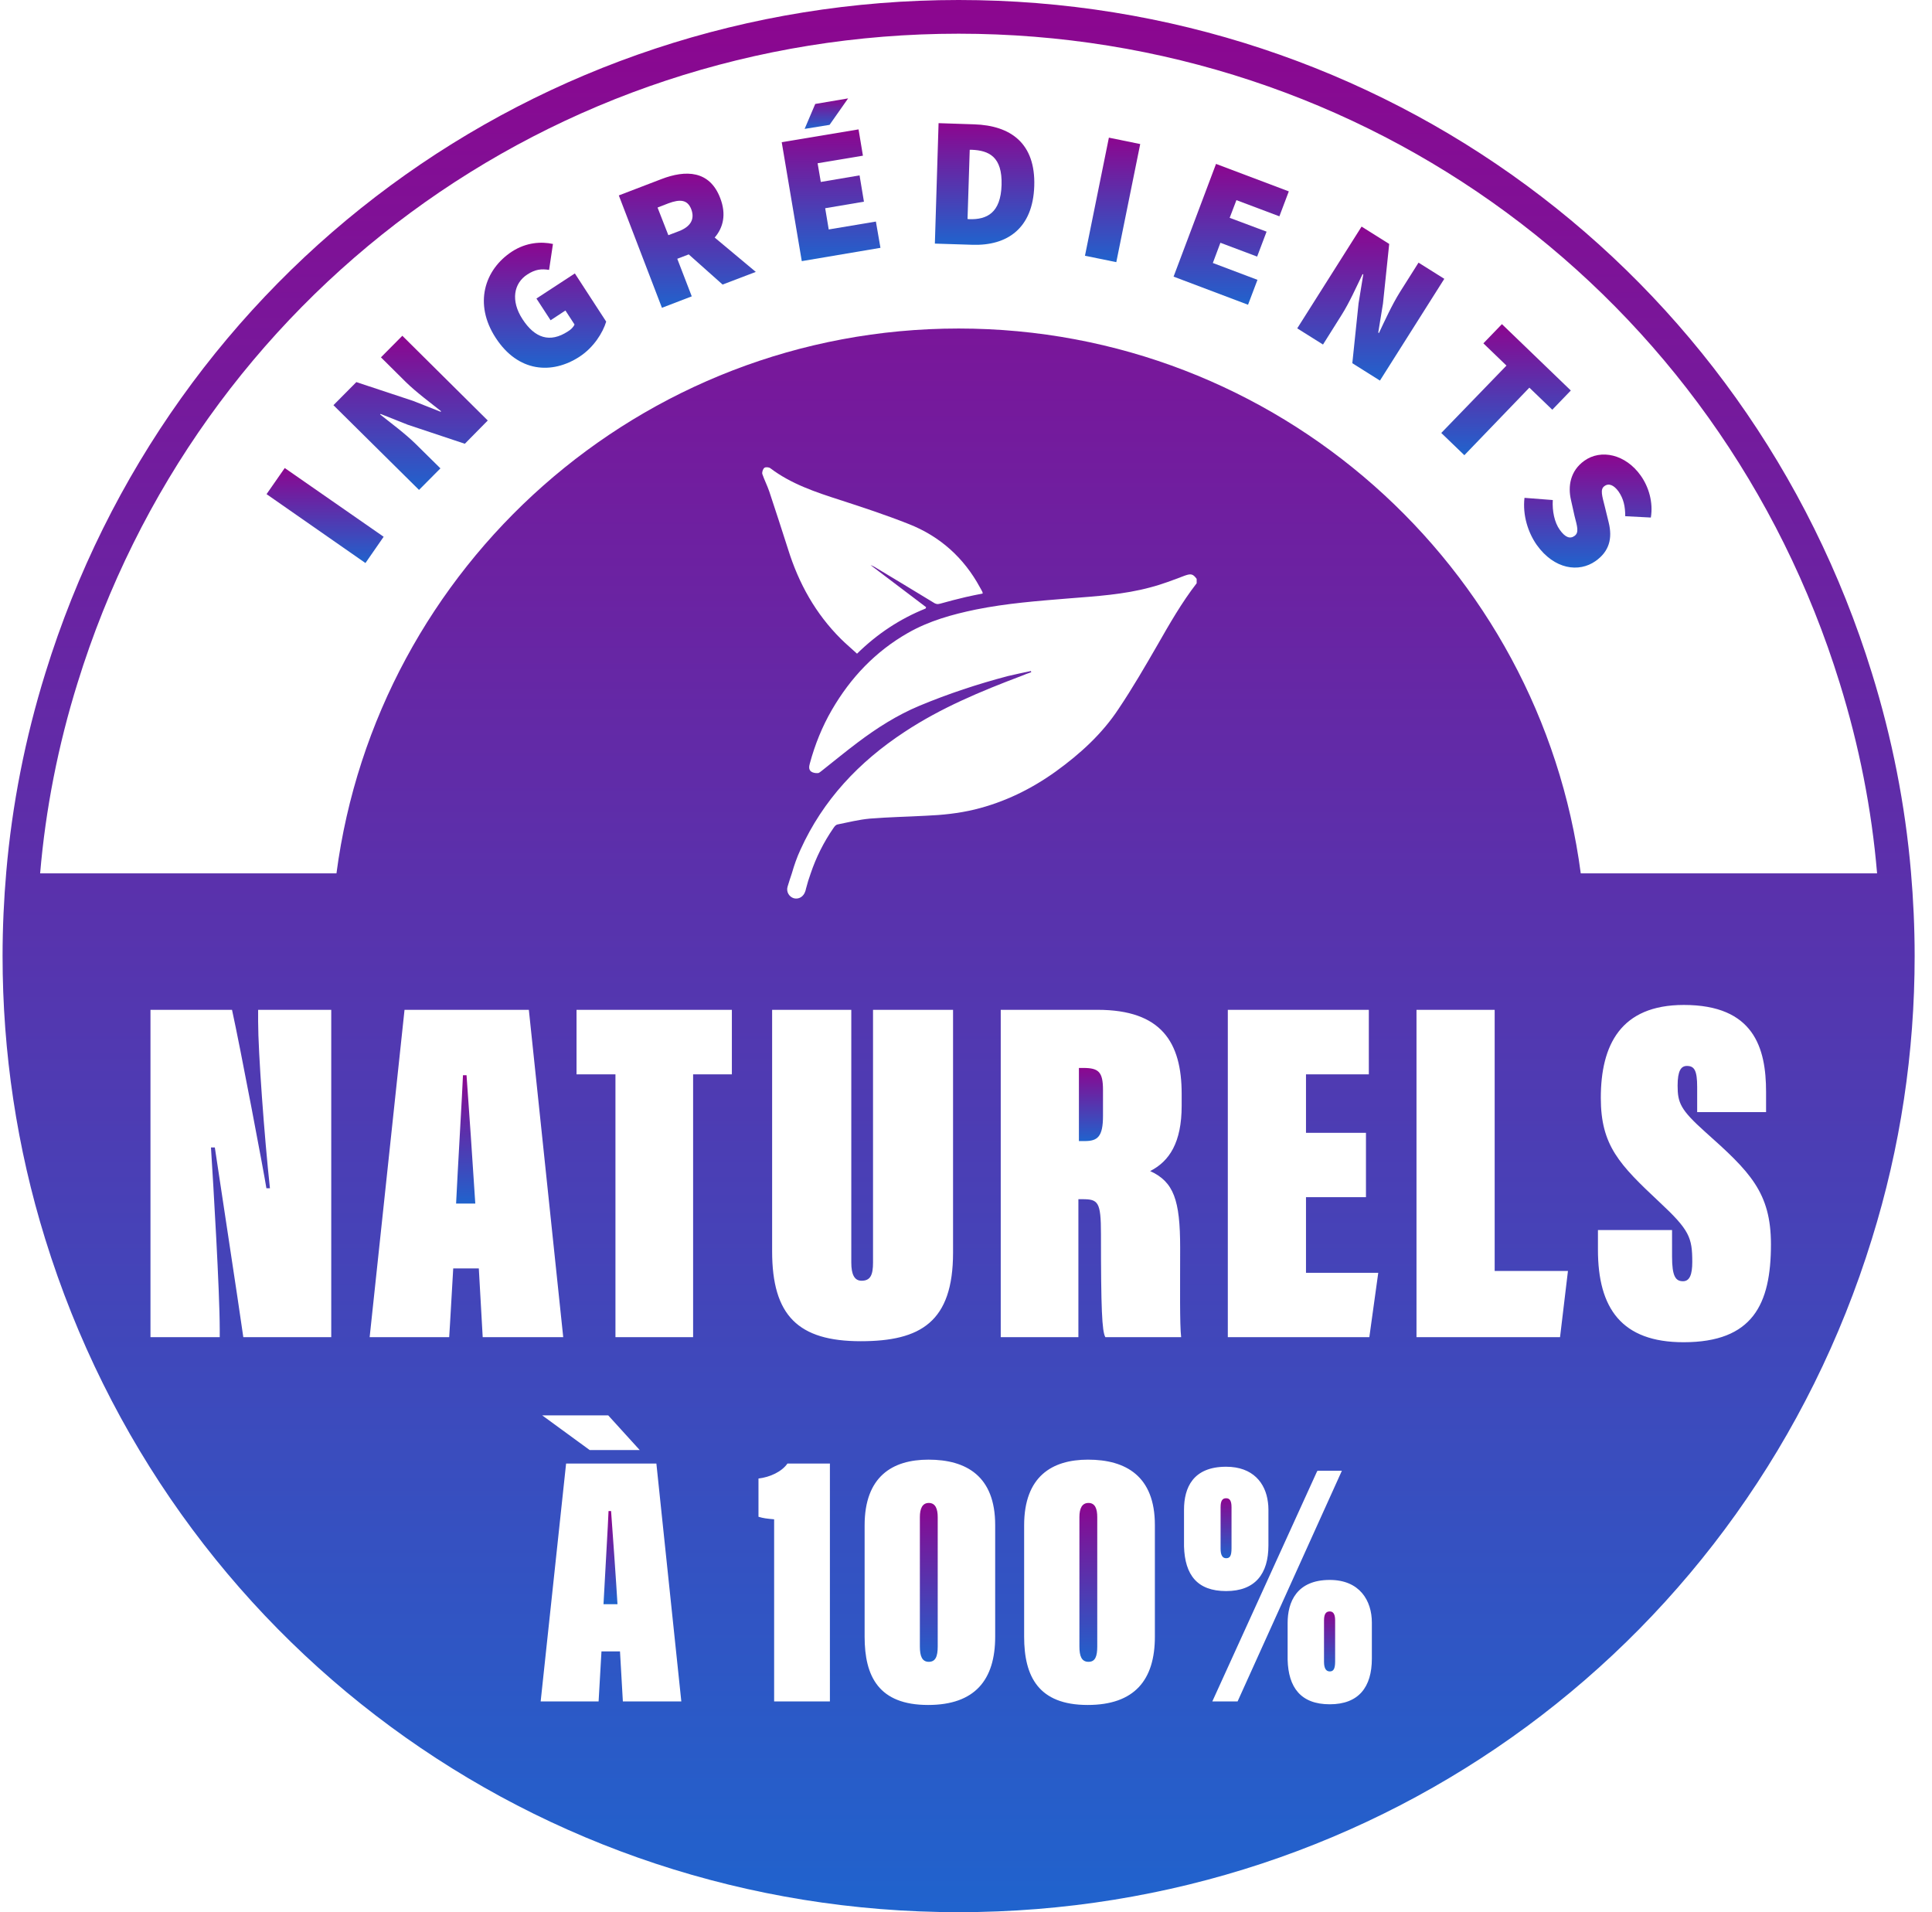 <svg xmlns="http://www.w3.org/2000/svg" width="97" height="96" viewBox="0 0 97 96" fill="none"><path d="M95.943 43.771C95.656 40.413 94.996 37.055 93.981 33.79C87.739 13.584 69.308 0 48.129 0C26.95 0 8.52 13.584 2.278 33.79C1.263 37.055 0.603 40.413 0.315 43.771C0.197 45.124 0.129 46.554 0.129 48C0.129 52.838 0.848 57.617 2.269 62.201C8.528 82.416 26.95 96 48.129 96C69.308 96 87.73 82.416 93.981 62.201C95.41 57.617 96.129 52.838 96.129 48C96.129 46.554 96.061 45.133 95.943 43.771ZM12.96 51.29V50.698H16.631V67.132H12.216C12.021 65.728 10.863 58.15 10.786 57.608H10.592C10.71 59.435 11.032 64.84 11.032 66.743V67.132H7.555V50.698H11.649C12.047 52.5 13.273 58.97 13.375 59.655H13.552C13.273 57.067 12.96 52.821 12.96 51.29ZM46.497 30.483C46.488 30.509 46.48 30.534 46.471 30.551C45.186 31.067 44.044 31.82 43.029 32.818C42.758 32.564 42.479 32.336 42.225 32.082C40.948 30.813 40.102 29.291 39.569 27.582C39.257 26.609 38.944 25.637 38.622 24.672C38.521 24.376 38.377 24.097 38.275 23.801C38.25 23.708 38.301 23.547 38.377 23.488C38.436 23.438 38.605 23.454 38.673 23.505C39.722 24.3 40.948 24.706 42.183 25.104C43.333 25.476 44.484 25.857 45.617 26.305C47.19 26.922 48.391 27.997 49.203 29.494C49.246 29.561 49.279 29.637 49.322 29.713C49.33 29.73 49.33 29.756 49.339 29.798C49.051 29.857 48.764 29.908 48.484 29.976C48.053 30.077 47.63 30.187 47.207 30.306C47.063 30.348 46.97 30.323 46.86 30.246C45.879 29.646 44.89 29.054 43.908 28.462C43.849 28.428 43.79 28.402 43.706 28.369C44.653 29.088 45.575 29.781 46.497 30.483ZM40.187 42.663C41.32 40.159 43.13 38.248 45.406 36.751C47.233 35.541 49.246 34.704 51.284 33.934C51.445 33.866 51.605 33.807 51.775 33.748C51.766 33.723 51.766 33.706 51.758 33.689C51.369 33.773 50.98 33.849 50.599 33.943C49.093 34.34 47.605 34.831 46.167 35.431C45.05 35.896 44.027 36.548 43.063 37.275C42.454 37.732 41.87 38.214 41.27 38.688C41.202 38.738 41.126 38.814 41.058 38.814C40.948 38.823 40.813 38.797 40.728 38.738C40.593 38.637 40.618 38.476 40.661 38.324C40.914 37.385 41.278 36.48 41.769 35.634C42.708 34.019 43.951 32.708 45.583 31.777C46.649 31.168 47.808 30.847 48.992 30.602C50.54 30.289 52.105 30.17 53.661 30.043C55.048 29.933 56.435 29.849 57.771 29.485C58.355 29.333 58.922 29.113 59.48 28.901C59.793 28.791 59.894 28.808 60.081 29.062V29.282C59.328 30.255 58.719 31.32 58.11 32.386C57.484 33.469 56.858 34.551 56.164 35.583C55.336 36.844 54.227 37.85 53.01 38.73C51.775 39.618 50.421 40.278 48.933 40.641C48.121 40.836 47.309 40.92 46.48 40.954C45.549 41.005 44.611 41.022 43.672 41.098C43.122 41.149 42.581 41.284 42.039 41.394C41.963 41.411 41.895 41.496 41.845 41.572C41.354 42.282 40.974 43.044 40.703 43.847C40.61 44.101 40.534 44.355 40.466 44.617C40.458 44.659 40.449 44.701 40.432 44.744C40.348 45.014 40.111 45.158 39.865 45.099C39.62 45.031 39.46 44.769 39.544 44.507C39.612 44.287 39.679 44.067 39.756 43.847C39.874 43.441 40.009 43.044 40.187 42.663ZM84.499 64.324C84.838 64.324 84.964 63.977 84.964 63.36C84.964 62.125 84.821 61.753 83.315 60.349C81.311 58.471 80.372 57.515 80.372 55.122C80.372 52.474 81.361 50.453 84.541 50.453C88.052 50.453 88.669 52.601 88.669 54.817V55.832H85.21V54.572C85.21 53.735 85.066 53.515 84.694 53.515C84.398 53.515 84.228 53.76 84.228 54.504C84.228 55.367 84.372 55.714 85.607 56.822C87.849 58.818 88.914 59.858 88.914 62.472C88.914 65.483 88.001 67.386 84.525 67.386C81.412 67.386 80.228 65.677 80.228 62.743V61.753H83.949V63.089C83.949 64.079 84.127 64.324 84.499 64.324ZM34.207 85.419H31.272L31.128 82.907H30.198L30.054 85.419H27.145L28.422 73.476H29.589H32.955L33.192 75.743L34.207 85.419ZM28.946 53.938V50.698H36.745V53.938H34.799V67.132H30.9V53.938H28.946ZM30.536 71.057L32.118 72.799H29.606L27.221 71.057H30.536ZM38.867 78.128V76.276C38.495 76.242 38.335 76.225 38.081 76.149V74.229C38.656 74.161 39.248 73.89 39.536 73.476H41.667V78.838V85.419H38.867V78.128ZM43.257 64.299C43.706 64.299 43.832 64.003 43.832 63.385V50.698H47.85V62.886C47.85 66.371 46.218 67.335 43.215 67.335C40.077 67.335 38.766 66.05 38.766 62.819V50.698H42.741V63.385C42.741 63.977 42.894 64.299 43.257 64.299ZM43.41 79.151V76.58C43.41 74.127 44.805 73.281 46.615 73.281C48.518 73.281 49.965 74.11 49.965 76.563V79.447V82.171C49.965 84.345 48.941 85.597 46.598 85.597C44.12 85.597 43.41 84.167 43.41 82.171V79.151ZM68.581 56.873V60.104H65.57V63.901H69.198L68.75 67.132H61.645V50.698H68.725V53.938H65.57V56.873H68.581ZM68.877 81.46V83.27C68.877 84.7 68.217 85.563 66.763 85.563C65.308 85.563 64.682 84.717 64.648 83.321V81.477C64.648 80.437 65.096 79.32 66.763 79.32C68.268 79.32 68.877 80.361 68.877 81.46ZM67.371 73.84L62.136 85.419H60.867L66.128 73.865V73.857C66.145 73.857 66.153 73.848 66.162 73.84H67.371ZM63.658 75.413C63.675 75.531 63.684 75.65 63.684 75.777V77.587C63.684 79.016 63.016 79.879 61.561 79.879C60.114 79.879 59.489 79.075 59.446 77.637V77.417V75.793C59.446 74.694 59.894 73.637 61.561 73.637C62.906 73.637 63.54 74.457 63.658 75.413ZM59.328 55.511C59.328 57.363 58.71 58.302 57.746 58.793C58.93 59.334 59.252 60.247 59.252 62.641C59.252 64.62 59.226 66.49 59.302 67.132H55.496C55.327 66.836 55.276 65.703 55.276 61.956C55.276 60.324 55.133 60.205 54.337 60.205H54.143V67.132H50.244V50.698H55.107C58.313 50.698 59.328 52.331 59.328 54.919V55.511ZM51.419 76.58C51.419 74.127 52.815 73.281 54.625 73.281C56.528 73.281 57.983 74.11 57.983 76.563V77.933V82.171C57.983 84.345 56.959 85.597 54.608 85.597C52.138 85.597 51.419 84.167 51.419 82.171V79.337V76.58ZM78.722 63.808L78.325 67.132H73.165H71.118V50.698H75.043V63.808H75.381H78.722ZM20.31 50.698H26.552L28.278 67.132H24.235L24.04 63.681H22.755L22.594 66.456L22.552 67.132H18.559L19.253 60.62L20.31 50.698ZM3.893 34.289C9.924 14.793 27.694 1.692 48.129 1.692C68.564 1.692 86.335 14.793 92.365 34.289C93.338 37.419 93.972 40.624 94.243 43.847H79.365C77.335 28.411 64.124 16.493 48.129 16.493C32.135 16.493 18.923 28.411 16.893 43.847H2.015C2.286 40.633 2.92 37.41 3.893 34.289Z" fill="url(#paint0_linear_3_2078)"></path><path d="M19.262 26.948L14.296 23.497L13.383 24.808L18.348 28.267L19.262 26.948Z" fill="url(#paint1_linear_3_2078)"></path><path d="M22.112 23.514L20.869 22.287C20.336 21.763 19.625 21.238 19.084 20.807L19.109 20.782L20.471 21.323L23.338 22.279L24.489 21.111L20.2 16.857L19.126 17.94L20.369 19.174C20.894 19.69 21.638 20.24 22.146 20.646L22.12 20.672L20.75 20.13L17.891 19.183L16.741 20.342L21.038 24.596L22.112 23.514Z" fill="url(#paint2_linear_3_2078)"></path><path d="M29.099 17.906C29.809 17.441 30.266 16.705 30.435 16.147L28.862 13.728L26.933 14.988L27.644 16.079L28.388 15.589L28.845 16.291C28.794 16.418 28.659 16.553 28.515 16.637C27.61 17.23 26.849 16.976 26.231 16.02C25.631 15.098 25.791 14.219 26.477 13.779C26.883 13.516 27.179 13.491 27.568 13.55L27.762 12.248C27.179 12.121 26.426 12.163 25.707 12.628C24.32 13.533 23.778 15.259 24.886 16.959C26.011 18.693 27.712 18.811 29.099 17.906Z" fill="url(#paint3_linear_3_2078)"></path><path d="M34.731 14.878L34.004 12.992L34.579 12.772L36.279 14.286L37.946 13.651L35.882 11.926C36.313 11.427 36.474 10.759 36.161 9.947C35.628 8.543 34.419 8.526 33.209 8.991L31.069 9.811L33.234 15.453L34.731 14.878ZM33.556 10.209C34.148 9.989 34.52 10.023 34.706 10.505C34.892 10.996 34.681 11.376 34.089 11.605L33.556 11.808L33.014 10.42L33.556 10.209Z" fill="url(#paint4_linear_3_2078)"></path><path d="M44.205 12.442L43.976 11.123L41.608 11.52L41.43 10.454L43.376 10.125L43.156 8.805L41.21 9.135L41.05 8.196L43.325 7.816L43.105 6.496L39.248 7.139L40.255 13.11L44.205 12.442Z" fill="url(#paint5_linear_3_2078)"></path><path d="M42.581 4.94L40.931 5.219L40.398 6.471L41.65 6.268L42.581 4.94Z" fill="url(#paint6_linear_3_2078)"></path><path d="M51.927 9.338C51.995 7.198 50.751 6.301 48.907 6.242L47.123 6.183L46.937 12.23L48.814 12.289C50.565 12.349 51.859 11.469 51.927 9.338ZM48.577 10.995L48.687 7.519H48.78C49.652 7.553 50.328 7.866 50.286 9.287C50.244 10.699 49.542 11.029 48.67 11.004L48.577 10.995Z" fill="url(#paint7_linear_3_2078)"></path><path d="M57.247 7.232L55.674 6.911L54.473 12.84L56.046 13.161L57.247 7.232Z" fill="url(#paint8_linear_3_2078)"></path><path d="M63.134 14.049L60.893 13.203L61.273 12.188L63.117 12.882L63.591 11.63L61.738 10.936L62.077 10.048L64.234 10.86L64.707 9.608L61.053 8.229L58.922 13.888L62.66 15.3L63.134 14.049Z" fill="url(#paint9_linear_3_2078)"></path><path d="M67.355 15.816C67.752 15.191 68.107 14.387 68.412 13.761L68.446 13.778L68.209 15.233L67.896 18.235L69.283 19.107L72.514 13.998L71.22 13.186L70.29 14.658C69.892 15.292 69.511 16.13 69.232 16.721L69.198 16.696L69.435 15.241L69.748 12.247L68.361 11.376L65.13 16.485L66.424 17.297L67.355 15.816Z" fill="url(#paint10_linear_3_2078)"></path><path d="M72.362 21.737L73.521 22.853L76.785 19.462L77.936 20.57L78.866 19.605L75.407 16.273L74.476 17.237L75.635 18.354L72.362 21.737Z" fill="url(#paint11_linear_3_2078)"></path><path d="M78.875 25.104L79.052 25.899C79.188 26.432 79.289 26.736 79.052 26.905C78.832 27.066 78.587 26.99 78.308 26.593C78.046 26.229 77.927 25.654 77.961 25.104L76.54 24.994C76.439 25.865 76.718 26.736 77.158 27.362C78.037 28.589 79.272 28.758 80.11 28.166C80.795 27.684 80.964 27.032 80.769 26.237L80.583 25.476C80.44 24.901 80.321 24.562 80.558 24.402C80.778 24.241 81.032 24.36 81.26 24.672C81.514 25.036 81.598 25.417 81.598 25.916L82.884 25.983C83.011 25.214 82.774 24.436 82.376 23.877C81.615 22.803 80.38 22.533 79.543 23.133C78.833 23.641 78.714 24.419 78.875 25.104Z" fill="url(#paint12_linear_3_2078)"></path><path d="M46.632 83.431C46.97 83.431 47.08 83.16 47.08 82.661V79.49V76.166C47.08 75.76 46.97 75.455 46.632 75.455C46.311 75.455 46.184 75.734 46.184 76.166V79.447V82.661C46.184 83.144 46.294 83.431 46.632 83.431Z" fill="url(#paint13_linear_3_2078)"></path><path d="M54.65 83.431C54.989 83.431 55.09 83.16 55.09 82.661V78.737V76.166C55.09 75.76 54.989 75.455 54.65 75.455C54.321 75.455 54.194 75.734 54.194 76.166V78.923V82.661C54.194 83.144 54.303 83.431 54.65 83.431Z" fill="url(#paint14_linear_3_2078)"></path><path d="M30.553 75.861C30.536 76.386 30.359 79.38 30.3 80.539H31.002C30.951 79.625 30.731 76.513 30.68 75.861H30.553Z" fill="url(#paint15_linear_3_2078)"></path><path d="M66.475 81.351V83.431C66.475 83.77 66.585 83.913 66.763 83.913C66.94 83.913 67.033 83.803 67.033 83.414V81.351C67.033 81.012 66.923 80.902 66.763 80.902C66.585 80.902 66.475 81.012 66.475 81.351Z" fill="url(#paint16_linear_3_2078)"></path><path d="M61.282 75.667V76.64V77.748C61.282 78.086 61.383 78.23 61.561 78.23C61.747 78.23 61.831 78.12 61.831 77.731V76.377V75.667C61.831 75.329 61.73 75.219 61.561 75.219C61.383 75.219 61.282 75.329 61.282 75.667Z" fill="url(#paint17_linear_3_2078)"></path><path d="M23.423 53.98H23.245C23.22 54.698 22.975 58.818 22.899 60.425H23.863C23.787 59.164 23.491 54.868 23.423 53.98Z" fill="url(#paint18_linear_3_2078)"></path><path d="M54.388 53.616H54.169V57.287H54.465C55.107 57.287 55.378 57.067 55.378 56.027V54.724C55.378 53.811 55.158 53.616 54.388 53.616Z" fill="url(#paint19_linear_3_2078)"></path><defs><linearGradient id="paint0_linear_3_2078" x1="48.129" y1="0" x2="48.129" y2="96" gradientUnits="userSpaceOnUse"><stop stop-color="#8C068F"></stop><stop offset="1" stop-color="#2063CD"></stop></linearGradient><linearGradient id="paint1_linear_3_2078" x1="16.322" y1="23.497" x2="16.322" y2="28.267" gradientUnits="userSpaceOnUse"><stop stop-color="#8C068F"></stop><stop offset="1" stop-color="#2063CD"></stop></linearGradient><linearGradient id="paint2_linear_3_2078" x1="20.615" y1="16.857" x2="20.615" y2="24.596" gradientUnits="userSpaceOnUse"><stop stop-color="#8C068F"></stop><stop offset="1" stop-color="#2063CD"></stop></linearGradient><linearGradient id="paint3_linear_3_2078" x1="27.364" y1="12.186" x2="27.364" y2="18.463" gradientUnits="userSpaceOnUse"><stop stop-color="#8C068F"></stop><stop offset="1" stop-color="#2063CD"></stop></linearGradient><linearGradient id="paint4_linear_3_2078" x1="34.507" y1="8.718" x2="34.507" y2="15.453" gradientUnits="userSpaceOnUse"><stop stop-color="#8C068F"></stop><stop offset="1" stop-color="#2063CD"></stop></linearGradient><linearGradient id="paint5_linear_3_2078" x1="41.726" y1="6.496" x2="41.726" y2="13.11" gradientUnits="userSpaceOnUse"><stop stop-color="#8C068F"></stop><stop offset="1" stop-color="#2063CD"></stop></linearGradient><linearGradient id="paint6_linear_3_2078" x1="41.489" y1="4.94" x2="41.489" y2="6.471" gradientUnits="userSpaceOnUse"><stop stop-color="#8C068F"></stop><stop offset="1" stop-color="#2063CD"></stop></linearGradient><linearGradient id="paint7_linear_3_2078" x1="49.433" y1="6.183" x2="49.433" y2="12.292" gradientUnits="userSpaceOnUse"><stop stop-color="#8C068F"></stop><stop offset="1" stop-color="#2063CD"></stop></linearGradient><linearGradient id="paint8_linear_3_2078" x1="55.86" y1="6.911" x2="55.86" y2="13.161" gradientUnits="userSpaceOnUse"><stop stop-color="#8C068F"></stop><stop offset="1" stop-color="#2063CD"></stop></linearGradient><linearGradient id="paint9_linear_3_2078" x1="61.815" y1="8.229" x2="61.815" y2="15.3" gradientUnits="userSpaceOnUse"><stop stop-color="#8C068F"></stop><stop offset="1" stop-color="#2063CD"></stop></linearGradient><linearGradient id="paint10_linear_3_2078" x1="68.822" y1="11.376" x2="68.822" y2="19.107" gradientUnits="userSpaceOnUse"><stop stop-color="#8C068F"></stop><stop offset="1" stop-color="#2063CD"></stop></linearGradient><linearGradient id="paint11_linear_3_2078" x1="75.614" y1="16.273" x2="75.614" y2="22.853" gradientUnits="userSpaceOnUse"><stop stop-color="#8C068F"></stop><stop offset="1" stop-color="#2063CD"></stop></linearGradient><linearGradient id="paint12_linear_3_2078" x1="79.719" y1="22.82" x2="79.719" y2="28.495" gradientUnits="userSpaceOnUse"><stop stop-color="#8C068F"></stop><stop offset="1" stop-color="#2063CD"></stop></linearGradient><linearGradient id="paint13_linear_3_2078" x1="46.632" y1="75.455" x2="46.632" y2="83.431" gradientUnits="userSpaceOnUse"><stop stop-color="#8C068F"></stop><stop offset="1" stop-color="#2063CD"></stop></linearGradient><linearGradient id="paint14_linear_3_2078" x1="54.642" y1="75.455" x2="54.642" y2="83.431" gradientUnits="userSpaceOnUse"><stop stop-color="#8C068F"></stop><stop offset="1" stop-color="#2063CD"></stop></linearGradient><linearGradient id="paint15_linear_3_2078" x1="30.651" y1="75.861" x2="30.651" y2="80.539" gradientUnits="userSpaceOnUse"><stop stop-color="#8C068F"></stop><stop offset="1" stop-color="#2063CD"></stop></linearGradient><linearGradient id="paint16_linear_3_2078" x1="66.754" y1="80.902" x2="66.754" y2="83.913" gradientUnits="userSpaceOnUse"><stop stop-color="#8C068F"></stop><stop offset="1" stop-color="#2063CD"></stop></linearGradient><linearGradient id="paint17_linear_3_2078" x1="61.556" y1="75.219" x2="61.556" y2="78.23" gradientUnits="userSpaceOnUse"><stop stop-color="#8C068F"></stop><stop offset="1" stop-color="#2063CD"></stop></linearGradient><linearGradient id="paint18_linear_3_2078" x1="23.381" y1="53.98" x2="23.381" y2="60.425" gradientUnits="userSpaceOnUse"><stop stop-color="#8C068F"></stop><stop offset="1" stop-color="#2063CD"></stop></linearGradient><linearGradient id="paint19_linear_3_2078" x1="54.773" y1="53.616" x2="54.773" y2="57.287" gradientUnits="userSpaceOnUse"><stop stop-color="#8C068F"></stop><stop offset="1" stop-color="#2063CD"></stop></linearGradient></defs></svg>